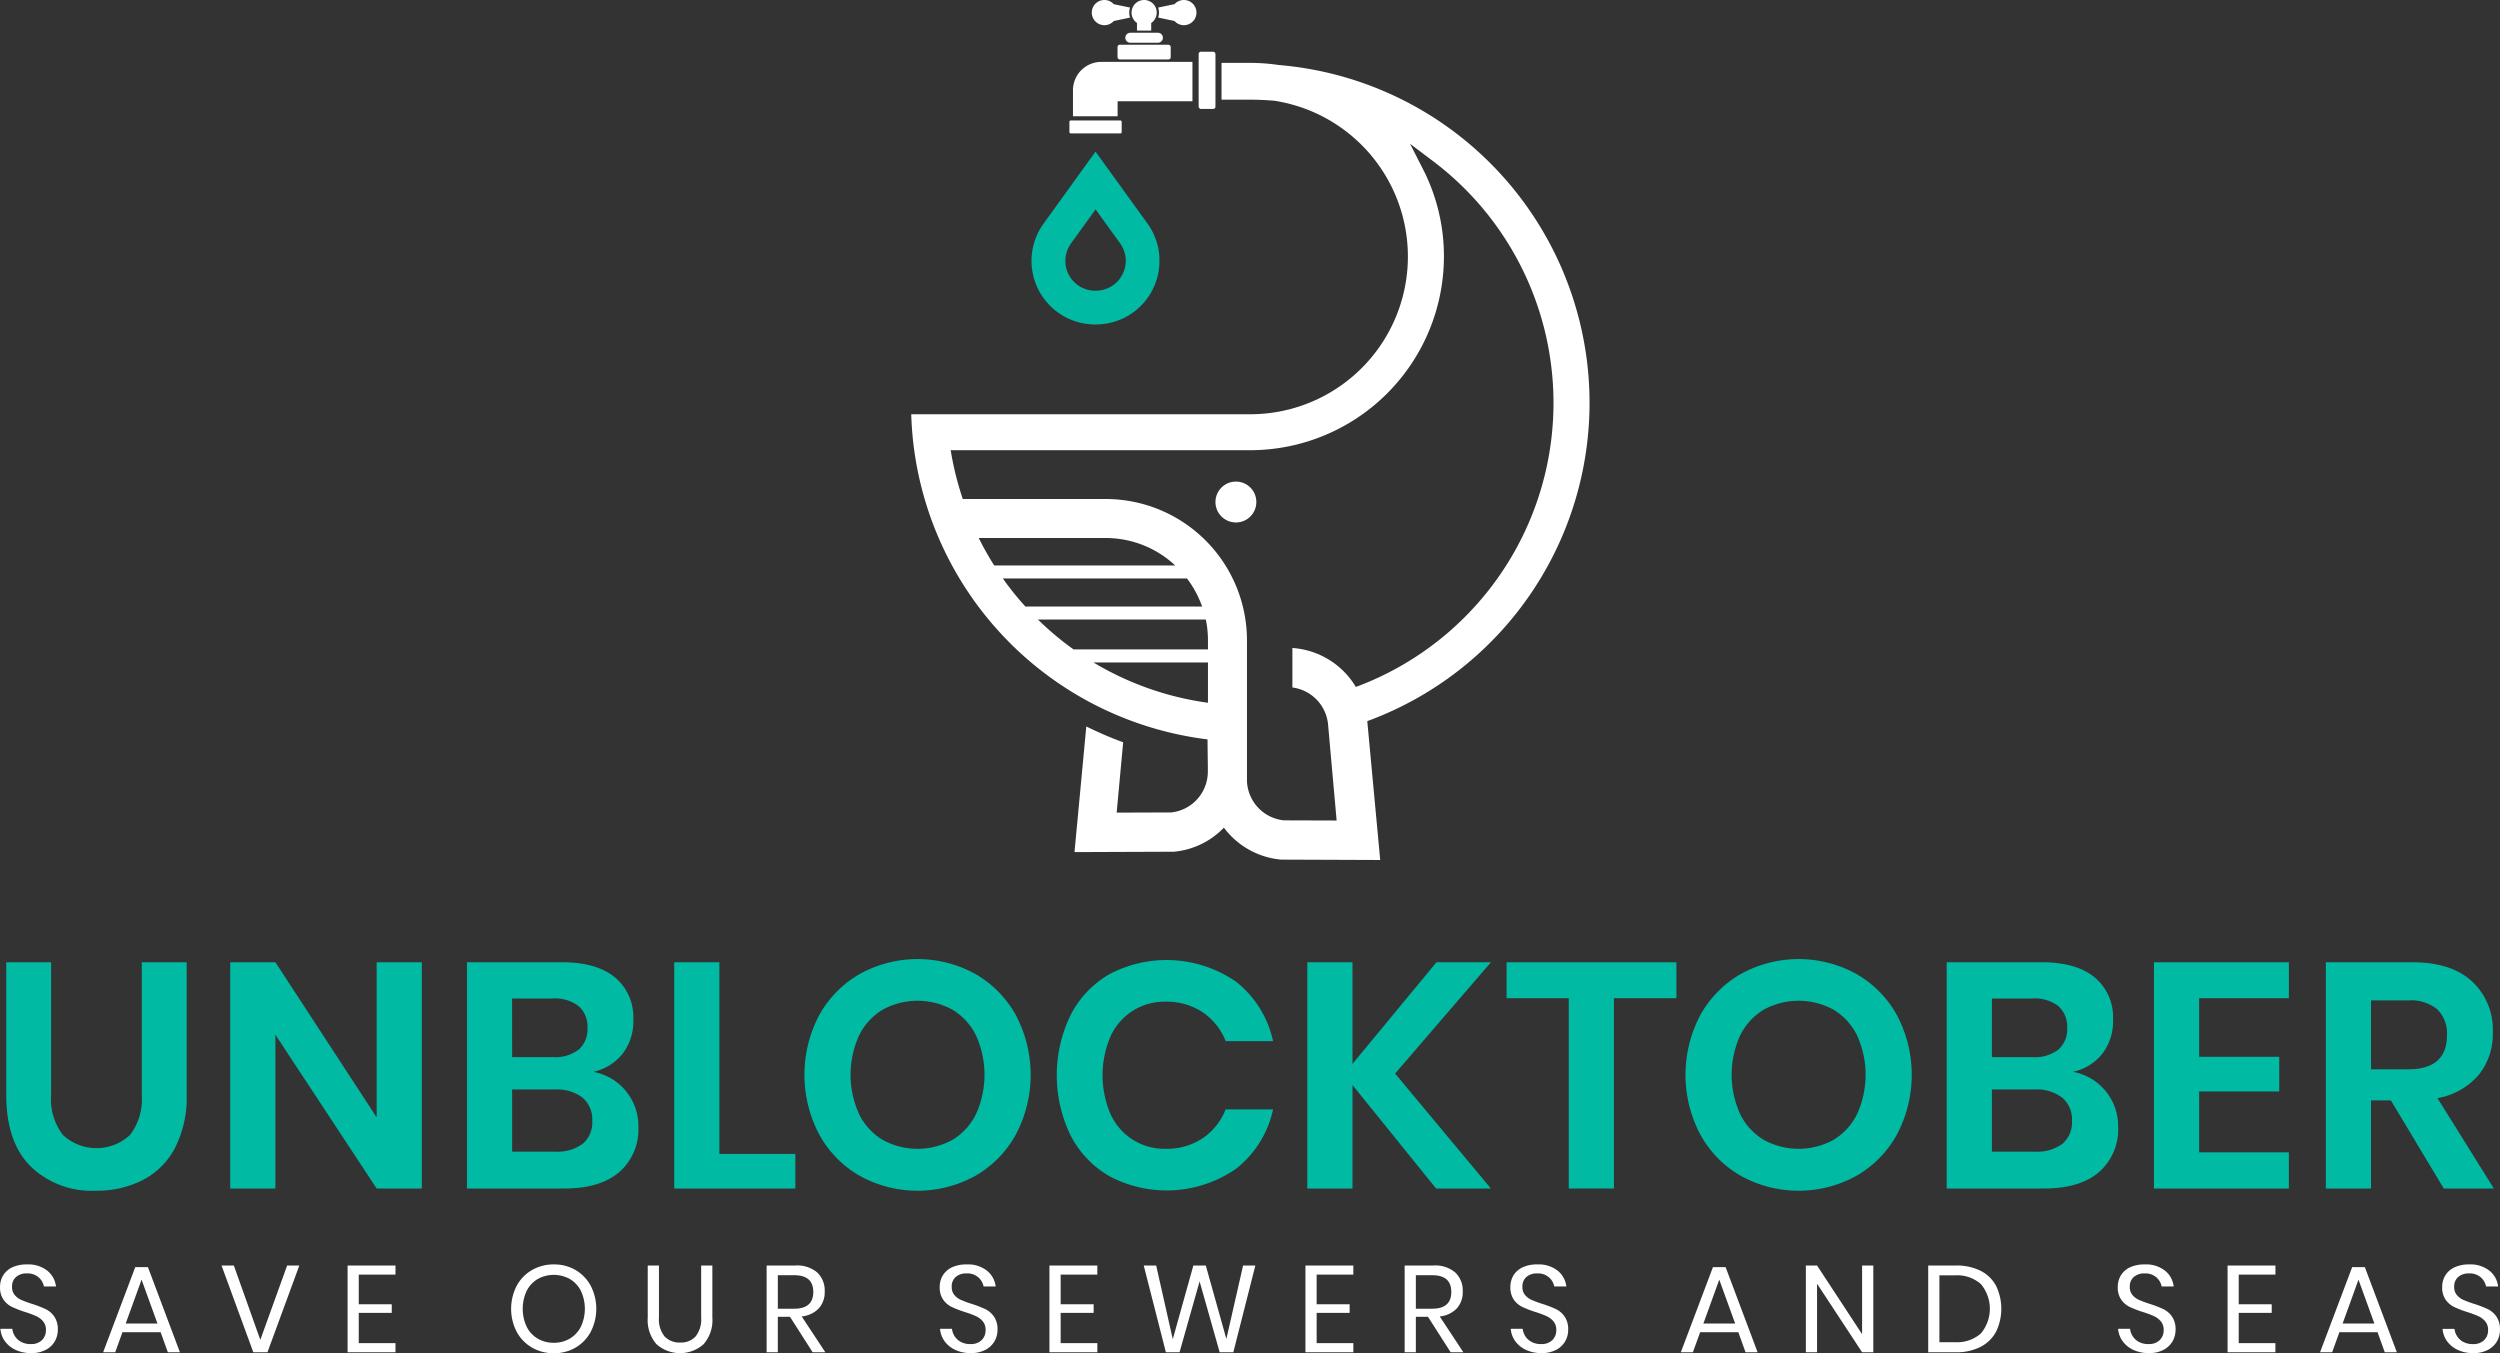 <svg xmlns="http://www.w3.org/2000/svg" width="316.008" height="171.055" viewBox="0 0 316.008 171.055"><rect x="0" y="0" width="316.008" height="171.055" fill="#333333" stroke="none"/><g transform="translate(-258.873 38.585)"><g transform="translate(258.873 82.646)"><g transform="translate(0 38.592)"><path d="M226.063,69.7a2.79,2.79,0,0,1-1.136,1.088,3.836,3.836,0,0,1-1.883.42,4.49,4.49,0,0,1-1.936-.4,3.442,3.442,0,0,1-1.354-1.088,3.071,3.071,0,0,1-.582-1.58h1.508a2.15,2.15,0,0,0,.319.91,2.1,2.1,0,0,0,.777.731,2.441,2.441,0,0,0,1.223.287,1.935,1.935,0,0,0,1.431-.5,1.722,1.722,0,0,0,.5-1.274,1.642,1.642,0,0,0-.351-1.09,2.462,2.462,0,0,0-.862-.66,11.751,11.751,0,0,0-1.4-.524,13.7,13.7,0,0,1-1.67-.644,2.853,2.853,0,0,1-1.074-.91,2.664,2.664,0,0,1-.444-1.6,2.785,2.785,0,0,1,.412-1.511,2.719,2.719,0,0,1,1.183-1.011A4.29,4.29,0,0,1,222.531,60a3.884,3.884,0,0,1,2.566.787,3,3,0,0,1,1.106,2h-1.526a2.05,2.05,0,0,0-.668-1.152,2.108,2.108,0,0,0-1.479-.5,2,2,0,0,0-1.367.444,1.564,1.564,0,0,0-.516,1.253,1.539,1.539,0,0,0,.335,1.032,2.294,2.294,0,0,0,.832.622,13.163,13.163,0,0,0,1.37.505,14.253,14.253,0,0,1,1.7.654,2.877,2.877,0,0,1,1.1.941,2.818,2.818,0,0,1,.449,1.673A2.9,2.9,0,0,1,226.063,69.7Z" transform="translate(-219.124 -59.996)" fill="#fff"/><path d="M231.292,68.354H226.47l-.92,2.537h-1.524l4.061-10.766h1.6l4.045,10.766h-1.524Zm-.4-1.1-2.008-5.54-2.005,5.54Z" transform="translate(-210.989 -59.782)" fill="#fff"/><path d="M231.209,60.049l3.346,9.4,3.391-9.4h1.54l-4.029,10.968h-1.787l-4.016-10.968Z" transform="translate(-201.651 -59.908)" fill="#fff"/><path d="M237.058,61.2v3.747h4.17v1.09h-4.17v3.827H241.7v1.152h-6.053V60.049H241.7V61.2Z" transform="translate(-191.71 -59.908)" fill="#fff"/><path d="M251.563,60.711a5.074,5.074,0,0,1,1.92,2,6.368,6.368,0,0,1,0,5.8,5.085,5.085,0,0,1-1.92,2,5.325,5.325,0,0,1-2.747.715,5.4,5.4,0,0,1-2.761-.715,5.076,5.076,0,0,1-1.939-2,6.368,6.368,0,0,1,0-5.8,5.066,5.066,0,0,1,1.939-2A5.4,5.4,0,0,1,248.816,60,5.325,5.325,0,0,1,251.563,60.711Zm-4.776,1.128a3.627,3.627,0,0,0-1.4,1.495,5.375,5.375,0,0,0,0,4.55,3.626,3.626,0,0,0,1.4,1.5,3.941,3.941,0,0,0,2.029.521,3.881,3.881,0,0,0,2.016-.529,3.658,3.658,0,0,0,1.4-1.5,5.351,5.351,0,0,0,0-4.54,3.621,3.621,0,0,0-1.4-1.495,4.184,4.184,0,0,0-4.045,0Z" transform="translate(-178.809 -59.996)" fill="#fff"/><path d="M251.328,60.049v6.58a3.406,3.406,0,0,0,.715,2.388,2.563,2.563,0,0,0,1.976.769,2.486,2.486,0,0,0,1.944-.777,3.481,3.481,0,0,0,.7-2.38v-6.58h1.415v6.58A4.611,4.611,0,0,1,256.966,70a4.48,4.48,0,0,1-5.944,0,4.622,4.622,0,0,1-1.112-3.367v-6.58Z" transform="translate(-168.034 -59.908)" fill="#fff"/><path d="M261.377,71.017l-2.862-4.481h-1.54v4.481h-1.415V60.049h3.609a3.91,3.91,0,0,1,2.8.894,3.135,3.135,0,0,1,.933,2.372,3.069,3.069,0,0,1-.747,2.154,3.469,3.469,0,0,1-2.162,1.019l2.987,4.529Zm-4.4-5.508h2.069q2.414,0,2.412-2.117t-2.412-2.117h-2.069Z" transform="translate(-158.656 -59.908)" fill="#fff"/><path d="M270.724,69.7a2.79,2.79,0,0,1-1.136,1.088,3.836,3.836,0,0,1-1.883.42,4.49,4.49,0,0,1-1.936-.4,3.441,3.441,0,0,1-1.354-1.088,3.07,3.07,0,0,1-.582-1.58h1.508a2.151,2.151,0,0,0,.319.91,2.1,2.1,0,0,0,.777.731,2.441,2.441,0,0,0,1.223.287,1.934,1.934,0,0,0,1.431-.5,1.721,1.721,0,0,0,.5-1.274,1.655,1.655,0,0,0-.348-1.09,2.473,2.473,0,0,0-.864-.66,11.752,11.752,0,0,0-1.4-.524,13.694,13.694,0,0,1-1.67-.644,2.853,2.853,0,0,1-1.074-.91,2.664,2.664,0,0,1-.444-1.6,2.785,2.785,0,0,1,.412-1.511,2.718,2.718,0,0,1,1.184-1.011A4.289,4.289,0,0,1,267.192,60a3.885,3.885,0,0,1,2.566.787,3,3,0,0,1,1.106,2h-1.527a2.05,2.05,0,0,0-.667-1.152,2.108,2.108,0,0,0-1.479-.5,2,2,0,0,0-1.367.444,1.564,1.564,0,0,0-.516,1.253,1.539,1.539,0,0,0,.335,1.032,2.294,2.294,0,0,0,.832.622,13.167,13.167,0,0,0,1.37.505,14.266,14.266,0,0,1,1.7.654,2.876,2.876,0,0,1,1.1.941,2.819,2.819,0,0,1,.452,1.673A2.9,2.9,0,0,1,270.724,69.7Z" transform="translate(-145.008 -59.996)" fill="#fff"/><path d="M270.418,61.2v3.747h4.17v1.09h-4.17v3.827h4.638v1.152H269V60.049h6.053V61.2Z" transform="translate(-136.348 -59.908)" fill="#fff"/><path d="M287.593,60.049l-2.785,10.968h-1.726l-2.537-8.963-2.535,8.963h-1.726l-2.8-10.968h1.572l2.1,9.316,2.6-9.316h1.572l2.6,9.284,2.114-9.284Z" transform="translate(-128.912 -59.908)" fill="#fff"/><path d="M282.585,61.2v3.747h4.17v1.09h-4.17v3.827h4.638v1.152H281.17V60.049h6.053V61.2Z" transform="translate(-116.157 -59.908)" fill="#fff"/><path d="M291.7,71.017l-2.864-4.481H287.3v4.481h-1.415V60.049h3.609a3.909,3.909,0,0,1,2.8.894,3.135,3.135,0,0,1,.934,2.372,3.068,3.068,0,0,1-.747,2.154,3.469,3.469,0,0,1-2.162,1.019l2.987,4.529Zm-4.4-5.508h2.069q2.413,0,2.412-2.117t-2.412-2.117H287.3Z" transform="translate(-108.332 -59.908)" fill="#fff"/><path d="M297.846,69.7a2.8,2.8,0,0,1-1.133,1.088,3.85,3.85,0,0,1-1.883.42,4.511,4.511,0,0,1-1.939-.4,3.461,3.461,0,0,1-1.354-1.088,3.1,3.1,0,0,1-.582-1.58h1.508a2.15,2.15,0,0,0,.319.91,2.112,2.112,0,0,0,.779.731,2.438,2.438,0,0,0,1.221.287,1.934,1.934,0,0,0,1.431-.5,1.723,1.723,0,0,0,.5-1.274,1.642,1.642,0,0,0-.351-1.09,2.473,2.473,0,0,0-.864-.66,11.862,11.862,0,0,0-1.4-.524,13.747,13.747,0,0,1-1.673-.644,2.854,2.854,0,0,1-1.075-.91,2.664,2.664,0,0,1-.441-1.6,2.783,2.783,0,0,1,.41-1.511,2.734,2.734,0,0,1,1.183-1.011A4.293,4.293,0,0,1,294.317,60a3.889,3.889,0,0,1,2.566.787,3,3,0,0,1,1.1,2h-1.524a2.054,2.054,0,0,0-.67-1.152,2.1,2.1,0,0,0-1.476-.5,2.011,2.011,0,0,0-1.37.444,1.562,1.562,0,0,0-.513,1.253,1.539,1.539,0,0,0,.335,1.032,2.271,2.271,0,0,0,.832.622,12.85,12.85,0,0,0,1.367.505,14.509,14.509,0,0,1,1.7.654,2.889,2.889,0,0,1,1.1.941,2.819,2.819,0,0,1,.452,1.673A2.905,2.905,0,0,1,297.846,69.7Z" transform="translate(-99.993 -59.996)" fill="#fff"/><path d="M306.277,68.354h-4.822l-.92,2.537h-1.524l4.061-10.766h1.6l4.045,10.766h-1.524Zm-.4-1.1-2.008-5.54-2.005,5.54Z" transform="translate(-86.549 -59.782)" fill="#fff"/><path d="M313.48,71.017h-1.418l-5.694-8.667v8.667h-1.415V60.049h1.415l5.694,8.681V60.049h1.418Z" transform="translate(-76.687 -59.908)" fill="#fff"/><path d="M319.341,68.427a4.6,4.6,0,0,1-1.968,1.912,6.67,6.67,0,0,1-3.12.678h-3.484V60.049h3.484a6.8,6.8,0,0,1,3.12.66,4.515,4.515,0,0,1,1.968,1.9,6.675,6.675,0,0,1,0,5.819Zm-1.915.21a4.855,4.855,0,0,0,.008-6.231,4.494,4.494,0,0,0-3.29-1.112h-1.96V69.74h1.96A4.526,4.526,0,0,0,317.426,68.637Z" transform="translate(-67.037 -59.908)" fill="#fff"/><path d="M326.716,69.7a2.806,2.806,0,0,1-1.136,1.088,3.836,3.836,0,0,1-1.883.42,4.49,4.49,0,0,1-1.936-.4,3.424,3.424,0,0,1-1.354-1.088,3.1,3.1,0,0,1-.585-1.58h1.511a2.116,2.116,0,0,0,.319.91,2.084,2.084,0,0,0,.777.731,2.438,2.438,0,0,0,1.221.287,1.941,1.941,0,0,0,1.433-.5,1.732,1.732,0,0,0,.5-1.274,1.642,1.642,0,0,0-.351-1.09,2.486,2.486,0,0,0-.862-.66,11.925,11.925,0,0,0-1.4-.524,13.934,13.934,0,0,1-1.673-.644,2.846,2.846,0,0,1-1.072-.91,2.646,2.646,0,0,1-.444-1.6,2.762,2.762,0,0,1,.412-1.511,2.711,2.711,0,0,1,1.181-1.011A4.31,4.31,0,0,1,323.184,60a3.884,3.884,0,0,1,2.566.787,3,3,0,0,1,1.1,2H325.33a2.064,2.064,0,0,0-.667-1.152,2.108,2.108,0,0,0-1.479-.5,2.011,2.011,0,0,0-1.37.444,1.562,1.562,0,0,0-.513,1.253,1.539,1.539,0,0,0,.335,1.032,2.294,2.294,0,0,0,.832.622,13.075,13.075,0,0,0,1.367.505,14.324,14.324,0,0,1,1.7.654,2.868,2.868,0,0,1,1.1.941,2.8,2.8,0,0,1,.452,1.673A2.93,2.93,0,0,1,326.716,69.7Z" transform="translate(-52.088 -59.996)" fill="#fff"/><path d="M326.41,61.2v3.747h4.17v1.09h-4.17v3.827h4.635v1.152H325V60.049h6.05V61.2Z" transform="translate(-43.428 -59.908)" fill="#fff"/><path d="M336.659,68.354h-4.822l-.918,2.537h-1.527l4.061-10.766h1.6L339.1,70.891h-1.527Zm-.4-1.1-2.008-5.54-2.005,5.54Z" transform="translate(-36.13 -59.782)" fill="#fff"/><path d="M342.135,69.7A2.806,2.806,0,0,1,341,70.791a3.836,3.836,0,0,1-1.883.42,4.491,4.491,0,0,1-1.936-.4,3.442,3.442,0,0,1-1.354-1.088,3.071,3.071,0,0,1-.582-1.58h1.508a2.15,2.15,0,0,0,.319.91,2.1,2.1,0,0,0,.777.731,2.441,2.441,0,0,0,1.223.287,1.935,1.935,0,0,0,1.431-.5A1.722,1.722,0,0,0,341,68.3a1.642,1.642,0,0,0-.351-1.09,2.463,2.463,0,0,0-.862-.66,11.74,11.74,0,0,0-1.4-.524,13.7,13.7,0,0,1-1.67-.644,2.854,2.854,0,0,1-1.074-.91,2.664,2.664,0,0,1-.444-1.6,2.785,2.785,0,0,1,.412-1.511,2.718,2.718,0,0,1,1.183-1.011A4.289,4.289,0,0,1,338.6,60a3.884,3.884,0,0,1,2.566.787,3,3,0,0,1,1.106,2h-1.527a2.065,2.065,0,0,0-.667-1.152,2.108,2.108,0,0,0-1.479-.5,2,2,0,0,0-1.367.444,1.564,1.564,0,0,0-.516,1.253,1.539,1.539,0,0,0,.335,1.032,2.294,2.294,0,0,0,.832.622,13.164,13.164,0,0,0,1.37.505,14.253,14.253,0,0,1,1.7.654,2.877,2.877,0,0,1,1.1.941,2.819,2.819,0,0,1,.449,1.673A2.9,2.9,0,0,1,342.135,69.7Z" transform="translate(-26.499 -59.996)" fill="#fff"/></g><g transform="translate(0.79)"><path d="M225.091,45.637V62.408a7.438,7.438,0,0,0,1.479,5.042,6.223,6.223,0,0,0,8.508,0,7.452,7.452,0,0,0,1.476-5.042V45.637h5.673V62.408a13.966,13.966,0,0,1-1.479,6.7,9.526,9.526,0,0,1-4.09,4.069,12.851,12.851,0,0,1-5.936,1.338,11.124,11.124,0,0,1-8.223-3.077q-3.076-3.08-3.077-9.034V45.637Z" transform="translate(-219.421 -45.233)" fill="#00baa4"/><path d="M254.286,74.235h-5.71l-12.8-19.441V74.235h-5.71v-28.6h5.71l12.8,19.606V45.637h5.71Z" transform="translate(-201.755 -45.233)" fill="#00baa4"/><path d="M261.429,61.943a6.956,6.956,0,0,1,1.558,4.516,7.136,7.136,0,0,1-2.41,5.691q-2.41,2.086-6.987,2.085H241.318v-28.6H253.35q4.332,0,6.662,1.9a6.524,6.524,0,0,1,2.33,5.348,6.657,6.657,0,0,1-1.4,4.375,6.489,6.489,0,0,1-3.665,2.226A6.95,6.95,0,0,1,261.429,61.943Zm-14.4-4.314h5.146a4.893,4.893,0,0,0,3.261-.952,3.4,3.4,0,0,0,1.114-2.734,3.488,3.488,0,0,0-1.1-2.755,4.955,4.955,0,0,0-3.362-.971h-5.064Zm8.912,10.957a3.52,3.52,0,0,0,1.215-2.9,3.62,3.62,0,0,0-1.234-2.939,5.334,5.334,0,0,0-3.505-1.032h-5.388v7.859h5.428A5.389,5.389,0,0,0,255.94,68.586Z" transform="translate(-183.082 -45.233)" fill="#00baa4"/><path d="M256.879,69.863h9.6v4.372H251.169v-28.6h5.71Z" transform="translate(-166.734 -45.233)" fill="#00baa4"/><path d="M278.926,47.349a13.492,13.492,0,0,1,5.143,5.2,16.118,16.118,0,0,1,0,15.13,13.452,13.452,0,0,1-5.143,5.223,15.112,15.112,0,0,1-14.542,0,13.47,13.47,0,0,1-5.143-5.223,16.138,16.138,0,0,1,0-15.13,13.511,13.511,0,0,1,5.143-5.2,15.112,15.112,0,0,1,14.542,0ZM267.24,51.886a7.754,7.754,0,0,0-2.976,3.261,11.991,11.991,0,0,0,0,9.923,7.754,7.754,0,0,0,2.976,3.261,9.149,9.149,0,0,0,8.83,0,7.761,7.761,0,0,0,2.979-3.261,12.019,12.019,0,0,0,0-9.923,7.761,7.761,0,0,0-2.979-3.261,9.168,9.168,0,0,0-8.83,0Z" transform="translate(-156.465 -45.485)" fill="#00baa4"/><path d="M292.032,48.286a13.016,13.016,0,0,1,4.66,7.492H290.7a7.863,7.863,0,0,0-2.9-3.644,8.171,8.171,0,0,0-4.718-1.338,7.451,7.451,0,0,0-6.928,4.375,12.458,12.458,0,0,0,0,9.843,7.462,7.462,0,0,0,6.928,4.375,8.191,8.191,0,0,0,4.718-1.338,7.863,7.863,0,0,0,2.9-3.644h5.995a13.024,13.024,0,0,1-4.66,7.492,15.408,15.408,0,0,1-16.1.912,12.545,12.545,0,0,1-4.859-5.165,17.419,17.419,0,0,1,0-15.109,12.572,12.572,0,0,1,4.84-5.165,15.441,15.441,0,0,1,16.119.912Z" transform="translate(-136.564 -45.409)" fill="#00baa4"/><path d="M292.356,59.7l12.111,14.54h-6.925L286.968,61.153V74.235h-5.71v-28.6h5.71V58.48l10.614-12.843h6.885Z" transform="translate(-116.801 -45.233)" fill="#00baa4"/><path d="M312.2,45.637v4.54h-7.9V74.235h-5.71V50.177h-7.859v-4.54Z" transform="translate(-101.085 -45.233)" fill="#00baa4"/><path d="M320.8,47.349a13.517,13.517,0,0,1,5.146,5.2,16.138,16.138,0,0,1,0,15.13,13.477,13.477,0,0,1-5.146,5.223,15.106,15.106,0,0,1-14.54,0,13.476,13.476,0,0,1-5.146-5.223,16.138,16.138,0,0,1,0-15.13,13.517,13.517,0,0,1,5.146-5.2,15.106,15.106,0,0,1,14.54,0Zm-11.686,4.537a7.755,7.755,0,0,0-2.976,3.261,11.992,11.992,0,0,0,0,9.923,7.755,7.755,0,0,0,2.976,3.261,9.154,9.154,0,0,0,8.832,0,7.756,7.756,0,0,0,2.976-3.261,11.992,11.992,0,0,0,0-9.923,7.756,7.756,0,0,0-2.976-3.261,9.173,9.173,0,0,0-8.832,0Z" transform="translate(-86.969 -45.485)" fill="#00baa4"/><path d="M331.758,61.943a6.958,6.958,0,0,1,1.561,4.516,7.138,7.138,0,0,1-2.412,5.691q-2.41,2.086-6.987,2.085H311.647v-28.6h12.032q4.332,0,6.662,1.9a6.524,6.524,0,0,1,2.33,5.348,6.656,6.656,0,0,1-1.4,4.375,6.48,6.48,0,0,1-3.665,2.226A6.942,6.942,0,0,1,331.758,61.943Zm-14.4-4.314H322.5a4.892,4.892,0,0,0,3.261-.952,3.4,3.4,0,0,0,1.114-2.734,3.5,3.5,0,0,0-1.093-2.755,4.965,4.965,0,0,0-3.362-.971H317.36Zm8.912,10.957a3.527,3.527,0,0,0,1.213-2.9,3.612,3.612,0,0,0-1.234-2.939,5.334,5.334,0,0,0-3.505-1.032H317.36v7.859h5.428A5.4,5.4,0,0,0,326.272,68.586Z" transform="translate(-66.369 -45.233)" fill="#00baa4"/><path d="M327.211,50.177v7.412h10.125v4.375H327.211v7.7h11.34v4.574H321.5v-28.6h17.053v4.54Z" transform="translate(-50.022 -45.233)" fill="#00baa4"/><path d="M344.572,74.235,337.891,63.1h-2.513V74.235h-5.71v-28.6h10.9q4.983,0,7.593,2.431a8.333,8.333,0,0,1,2.614,6.4,8.245,8.245,0,0,1-1.8,5.428,8.886,8.886,0,0,1-5.2,2.915l7.13,11.423Zm-9.194-15.069h4.7q4.9,0,4.9-4.332a4.276,4.276,0,0,0-1.194-3.221,5.178,5.178,0,0,0-3.707-1.154h-4.7Z" transform="translate(-36.463 -45.233)" fill="#00baa4"/></g></g><g transform="translate(374.056 -38.585)"><circle cx="2.585" cy="2.585" r="2.585" transform="translate(38.454 60.872)" fill="#fff"/><rect width="6.72" height="1.86" rx="0.278" transform="translate(26.077 5.653)" fill="#fff"/><path d="M193.653,36.6v.005a.629.629,0,0,0,.628.628h3.492a.627.627,0,0,0,.628-.628V36.6a.628.628,0,0,0-.628-.63h-3.492a.629.629,0,0,0-.628.63" transform="translate(-166.592 -31.829)" fill="#fff"/><path d="M194.635,37.314v.973h1.8v-.965a1.591,1.591,0,1,0-1.8-.008" transform="translate(-166.101 -34.415)" fill="#fff"/><path d="M193.651,37.6a1.594,1.594,0,0,0,1.184-.527l2.066-.439a1.854,1.854,0,0,1,0-1.261l-2.069-.431a1.592,1.592,0,1,0-1.184,2.657" transform="translate(-169.234 -34.415)" fill="#fff"/><path d="M195.216,36.633l2.066.439a1.592,1.592,0,1,0,0-2.13l-2.069.431a1.9,1.9,0,0,1,0,1.261" transform="translate(-164.003 -34.415)" fill="#fff"/><rect width="2.124" height="7.236" rx="0.283" transform="translate(36.33 6.537)" fill="#fff"/><path d="M196.809,44.228h-5.644V40.941a3.585,3.585,0,0,1,3.585-3.585h11.516v4.979h-9.457Z" transform="translate(-170.721 -29.534)" fill="#fff"/><rect width="6.605" height="1.643" rx="0.17" transform="translate(19.995 15.223)" fill="#fff"/><path d="M183.478,81.818c.011.343.024.689.043,1.032a42.68,42.68,0,0,0,37.409,40.066c.008.763.021,2,.04,3.221v.9a5.188,5.188,0,0,1-4.614,5.112l-6.912.024.822-8.888a46.814,46.814,0,0,1-4.659-2.005l-1.492,15.883,12.569-.048A10.033,10.033,0,0,0,223,134.073a10.145,10.145,0,0,0,7.237,4.04l12.521.048-1.633-17.534,0-.019a42.854,42.854,0,0,0-11.173-82.935l-.051-.005a24.385,24.385,0,0,0-3.558-.263H222.7v4.649h3.628c.936,0,1.931.045,3.042.133a19.933,19.933,0,0,1-3.042,39.632Zm34.858,20.76a12.946,12.946,0,0,1,1.912,3.548h-22.34a37.389,37.389,0,0,1-2.851-3.548Zm-24.369-1.644a37.9,37.9,0,0,1-1.955-3.473H208.06a12.854,12.854,0,0,1,8.787,3.473Zm26.749,6.835a12.856,12.856,0,0,1,.269,2.614v1.162H204a37.98,37.98,0,0,1-4.505-3.777Zm.269,5.42v5.1a38.221,38.221,0,0,1-14.478-5.1ZM188.459,86.363h37.872a24.507,24.507,0,0,0,24.481-24.478,24.157,24.157,0,0,0-2.662-11.077l-1.62-3.178,2.848,2.149a38.288,38.288,0,0,1-9.7,66.509,10.151,10.151,0,0,0-8.021-4.925v4.992a5.2,5.2,0,0,1,4.5,4.574l1.093,12.242-6.675-.021a5.2,5.2,0,0,1-4.659-4.944V110.384A17.874,17.874,0,0,0,208.06,92.531H189.994a38.491,38.491,0,0,1-1.359-5.2Z" transform="translate(-183.478 -29.455)" fill="#fff"/><path d="M205.291,54.259l0-.011a7.734,7.734,0,0,0-.3-1.277,8.012,8.012,0,0,0-1.136-2.253l-.024-.035-.12-.165-4.582-6.346-.678-.939-1.165-1.614-1.2,1.66-.646.894-.136.191-1.934,2.678-.449.62-.287.4-.606.84-.566.782-.683.949-.011.013-.051.072a8.113,8.113,0,0,0-1.1,2.133,8.234,8.234,0,0,0-.269,1.013,7.923,7.923,0,0,0-.157,1.566,8.448,8.448,0,0,0,.053.933l.008.051c.019.144.04.287.067.428.019.114.043.229.066.343.019.082.04.162.059.242a8.145,8.145,0,0,0,.63,1.662,7.656,7.656,0,0,0,.495.835c.08.12.162.234.247.348a8.06,8.06,0,0,0,1.173,1.25c.178.152.362.3.55.434.168.122.34.237.519.346.157.1.316.184.479.269a8.043,8.043,0,0,0,1.67.638,7.74,7.74,0,0,0,1.234.221q.351.036.7.04l.013,0h.029l-.008.027.058-.027h.09c.058,0,.09,0,.093,0a8.022,8.022,0,0,0,2.907-.58c.1-.037.194-.08.293-.125l.12-.056.064.032.027-.072q.347-.168.678-.367a8.111,8.111,0,0,0,2.117-1.867l.059-.077a7.958,7.958,0,0,0,.806-1.269l.016-.032c.09-.181.176-.364.253-.548a7.953,7.953,0,0,0,.4-1.25,8.141,8.141,0,0,0,.17-1.029l.013-.157c.011-.128.019-.253.024-.38,0-.088,0-.176,0-.263A8.234,8.234,0,0,0,205.291,54.259Zm-4.2,1.439a3.376,3.376,0,0,1-.048.4,3.5,3.5,0,0,1-.125.484,3.535,3.535,0,0,1-.176.447c-.019.04-.035.077-.056.117a3.765,3.765,0,0,1-.7.957,3.909,3.909,0,0,1-.694.548,3.835,3.835,0,0,1-.973.415c-.074.021-.152.04-.229.056l-.067.011-.1.019-.066.011a3.789,3.789,0,0,1-.489.04H197.2a3.717,3.717,0,0,1-.572-.053,3.742,3.742,0,0,1-2.428-1.487,4.006,4.006,0,0,1-.319-.516l-.037-.082a2.916,2.916,0,0,1-.122-.282l-.048-.13a3.661,3.661,0,0,1-.2-1.109l0-.112a3.783,3.783,0,0,1,.34-1.566,3.72,3.72,0,0,1,.375-.646l.223-.311.178-.247.319-.439.332-.463.181-.247.527-.734.064-.085h0l1.279-1.774,1.2,1.662.37.513.229.319.114.157.231.319.463.641.114.16.223.311.157.218a3.737,3.737,0,0,1,.364.622,3.858,3.858,0,0,1,.25.721l-.005.005.008.005a3.719,3.719,0,0,1,.1.859C201.108,55.522,201.1,55.61,201.095,55.7Z" transform="translate(-173.989 -22.456)" fill="#00baa4"/></g></g></svg>
